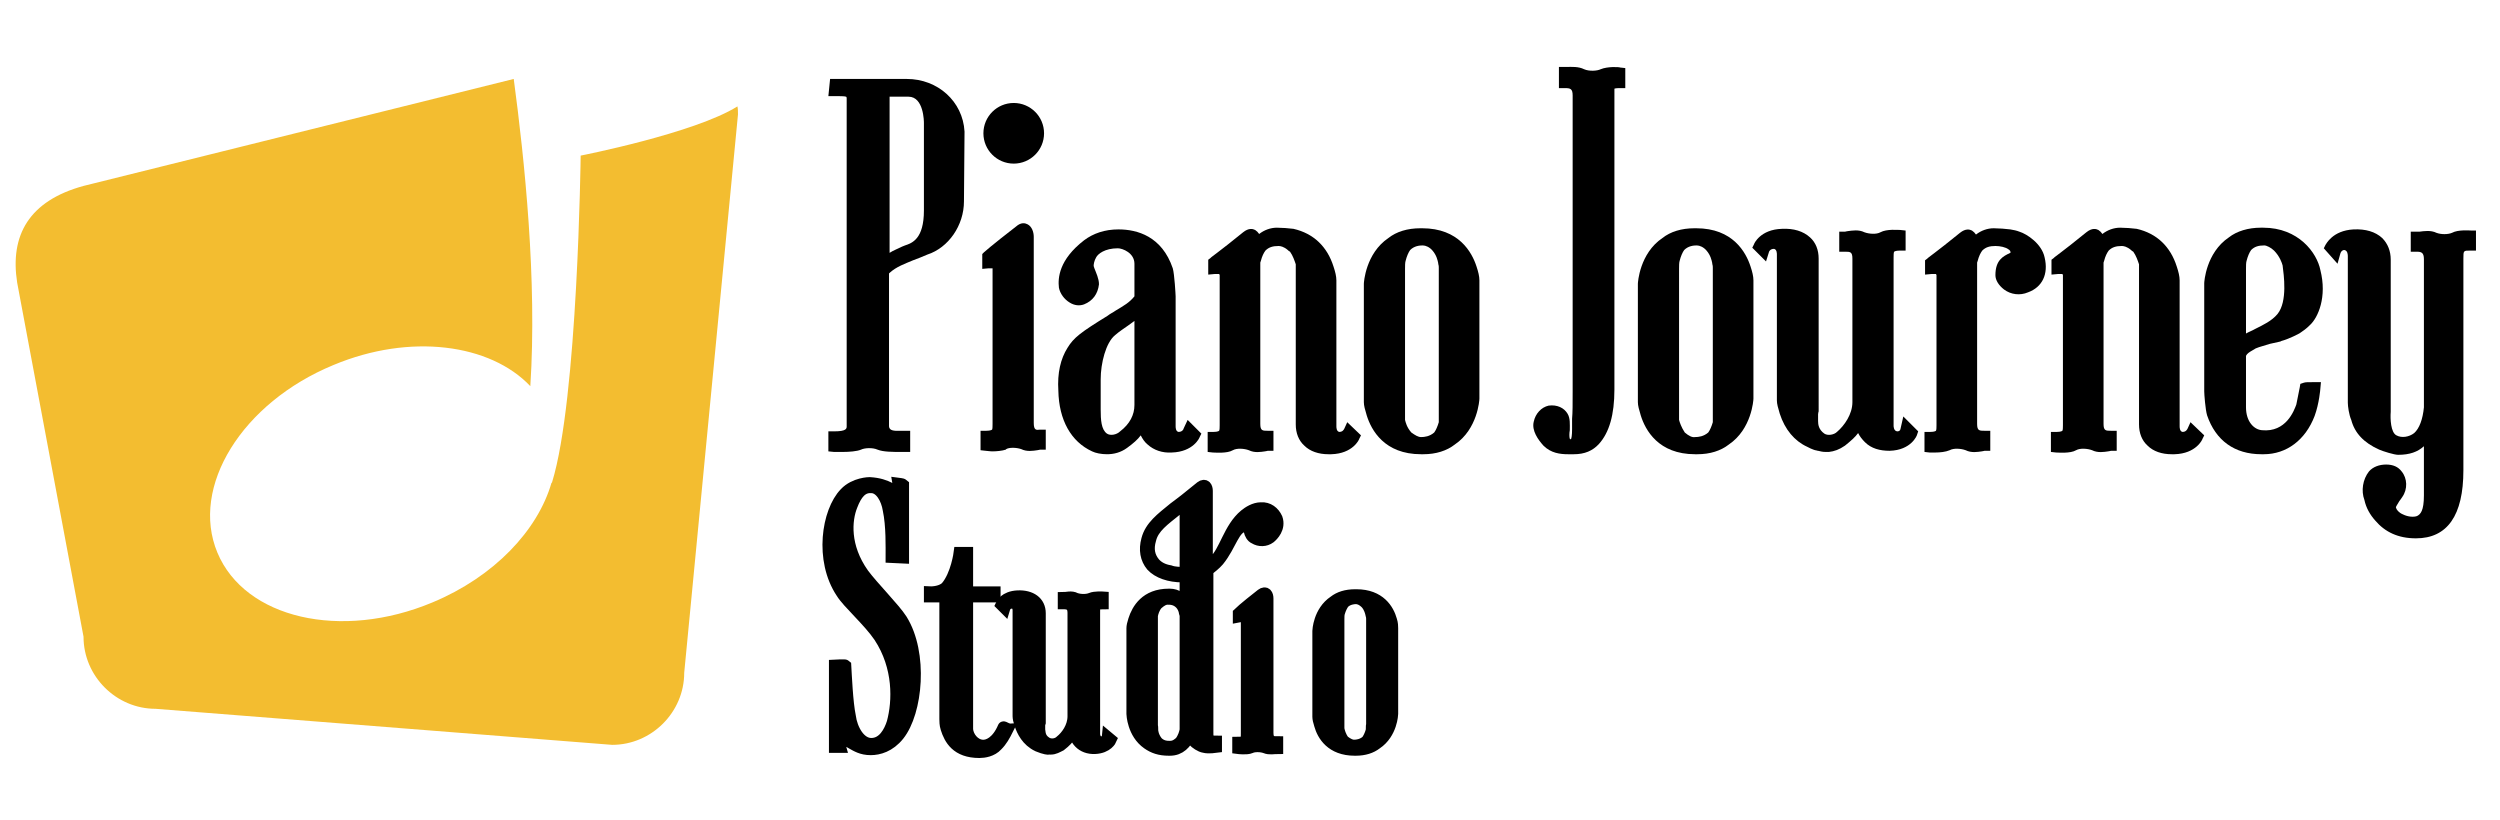 <?xml version="1.0" encoding="utf-8"?>
<!-- Generator: Adobe Illustrator 27.9.5, SVG Export Plug-In . SVG Version: 9.03 Build 54986)  -->
<svg version="1.1" id="Layer_1" xmlns="http://www.w3.org/2000/svg" xmlns:xlink="http://www.w3.org/1999/xlink" x="0px" y="0px"
	 viewBox="0 0 437 143.4" style="enable-background:new 0 0 437 143.4;" xml:space="preserve">
<style type="text/css">
	.st0{stroke:#000000;stroke-width:2;stroke-miterlimit:10;}
	.st1{fill:#F3BD30;}
</style>
<path d="M158.5,13.8h-13.4l-0.3,3h1.1c0.8,0,1.7,0,2,0.1c0.1,0.1,0.1,0.2,0.1,0.3v57.3c0,0.4,0,0.9-2.2,0.9h-1v3.5l1,0.1
	c0.3,0,0.9,0,1.5,0c1.1,0,2.5-0.1,3.2-0.4c0.6-0.3,2-0.4,2.9,0c1,0.4,2.6,0.4,4.2,0.4c0.2,0,0.4,0,0.5,0h1v-3.7h-1
	c-0.1,0-0.3,0-0.5,0c-0.6,0-1.6,0.1-2-0.3c0,0-0.2-0.2-0.2-0.5V47.8l0.1-0.1c1.2-1.1,2.7-1.6,4.1-2.2c0.8-0.3,1.6-0.6,2.5-1
	c3.7-1.2,6.4-5.1,6.4-9.3l0.1-12.1V23C168.3,17.7,163.9,13.8,158.5,13.8z M158.2,42.9c-0.2,0.1-0.3,0.1-0.5,0.2
	c-0.8,0.4-1.6,0.7-2.2,1.1V16.9h3.3c2.7,0,2.7,4.4,2.7,4.6v15.3C161.5,41.8,159.4,42.5,158.2,42.9z"/>
<circle cx="177.2" cy="23.3" r="5.3"/>
<path d="M180.7,73.9V41.4c0-0.8-0.3-1.8-1.1-2.2c-0.4-0.2-1.1-0.4-2,0.4c-4.4,3.4-5.6,4.5-5.6,4.5l-0.3,0.3V47l1.1-0.1
	c0.3,0,0.7,0,0.7,0s0,0.1,0,0.3v26.9c0,0.3,0,1-0.1,1c0,0-0.2,0.2-1,0.2h-1v3.4l0.9,0.1c0.2,0,0.7,0.1,1.2,0.1
	c0.7,0,1.7-0.1,2.3-0.3l0.1-0.1c0.5-0.3,1.7-0.3,2.6,0c1,0.5,2.1,0.3,2.8,0.2c0.2,0,0.4-0.1,0.5-0.1h1v-3.5h-1
	C181.1,75.2,180.7,75.2,180.7,73.9z"/>
<path d="M206.9,74.9c0,0.1-0.2,0.6-0.9,0.6c-0.5-0.1-0.5-0.8-0.5-1V51.8c0-0.2-0.2-3.9-0.5-4.9c-1.9-5.6-6.2-6.8-9.5-6.8
	c-2.4,0-4.4,0.7-6,1.9c-4.4,3.4-4.6,6.6-4.4,8.3c0.2,1,0.9,2,1.9,2.6c0.8,0.5,1.7,0.6,2.5,0.3c1.5-0.6,2.4-1.8,2.6-3.5
	c0-1-0.5-2-0.8-2.8l-0.1-0.3c-0.1-0.3,0.1-1.1,0.4-1.6c0.3-0.6,1.5-1.6,3.8-1.6c0.8,0,2.9,0.8,2.9,2.7v0.2c0,0.2,0,0.8,0,1.4v4.1
	c-0.9,1.1-1.8,1.6-3.3,2.5c-0.4,0.3-0.9,0.5-1.4,0.9c-4.7,2.9-5.9,3.8-7,5.6c-1.2,1.9-1.8,4.4-1.6,7.5c0.1,5.1,2.2,8.9,5.9,10.6
	c0.6,0.3,1.6,0.5,2.6,0.5c1.2,0,2.4-0.3,3.5-1.1c1.1-0.8,1.9-1.5,2.4-2.2c0.3,0.6,0.7,1.2,1.2,1.6c1.1,1,2.6,1.5,4.2,1.4
	c3.8-0.1,4.9-2.6,4.9-2.7l0.3-0.6l-2.4-2.4L206.9,74.9z M192.4,71.6v-5.3c0-2.8,0.9-6.4,2.5-7.7c0.8-0.7,1.6-1.2,2.3-1.7
	c0.4-0.3,0.8-0.6,1.1-0.8v14.7c0,1.7-0.8,3.3-2.5,4.6c-0.6,0.6-1.7,0.8-2.3,0.4C192.5,75.1,192.4,73.4,192.4,71.6z"/>
<path d="M235,74.9c-0.1,0.2-0.3,0.6-0.9,0.6c-0.5-0.1-0.5-0.8-0.5-1V49c0-0.7-0.2-1.5-0.5-2.4c-1.1-3.5-3.5-5.8-7-6.6
	c-0.7-0.1-2.1-0.2-2.9-0.2c-1.1,0-2.2,0.4-3.1,1.1c-0.2-0.3-0.4-0.5-0.7-0.7c-0.4-0.2-1.1-0.4-2.1,0.4c-4.3,3.5-5.7,4.4-5.7,4.5
	l-0.4,0.3V48l1.1-0.1c0.3,0,0.6,0,0.8,0c0,0,0.1,0.1,0.1,0.2v26.2c0,0.3,0,0.9-0.1,1c0,0-0.2,0.2-1,0.2h-1V79l0.9,0.1
	c0.4,0,2.5,0.2,3.5-0.4c0.7-0.4,2-0.3,2.8,0c1,0.5,2.1,0.3,2.8,0.2c0.2,0,0.4-0.1,0.5-0.1h1v-3.5h-1c-0.9,0-1.3,0-1.3-1.2V45.9
	c0-0.1,0.1-0.2,0.1-0.3c0.2-0.8,0.5-1.4,0.8-1.8c0.6-0.6,1.3-0.8,2.3-0.8c0.3,0,0.9,0.1,1.6,0.7c0.1,0.1,0.2,0.2,0.4,0.3
	c0.5,0.7,0.8,1.6,1,2.2v28c0,1.5,0.5,2.8,1.5,3.7c1,1,2.5,1.5,4.2,1.5c0.2,0,0.4,0,0.5,0c3.8-0.1,4.9-2.6,4.9-2.7l0.3-0.6l-2.4-2.3
	L235,74.9z"/>
<path d="M248.6,39.9h-0.3c-2.3,0-4.2,0.6-5.6,1.7c-4,2.7-4.3,7.8-4.3,8v20.7c0,0.6,0.2,1.3,0.5,2.3c0.8,2.6,3.1,6.8,9.5,6.8h0.4
	c2.2,0,4.1-0.6,5.5-1.7c4-2.7,4.3-7.8,4.3-8V49c0-0.7-0.2-1.5-0.5-2.4C257.3,44.1,255,39.9,248.6,39.9z M245.6,73.4V47
	c0-0.5,0-1.1,0.1-1.4c0.2-0.8,0.5-1.5,0.8-1.9c0.7-0.7,1.6-0.8,2.2-0.8c0.5,0,1.2,0.3,1.7,0.9c0.7,0.8,0.9,1.7,1,2.2v0.1
	c0.1,0.3,0.1,0.5,0.1,0.7v25.5c0,0.3,0,0.6,0,0.9c0,0.2,0,0.5,0,0.6c-0.2,0.7-0.5,1.4-0.8,1.8c-0.8,0.7-1.7,0.8-2.3,0.8
	c-0.5,0-1-0.3-1.7-0.8C245.9,74.7,245.7,73.8,245.6,73.4z"/>
<path d="M279.8,12.1c-0.6,0.3-2,0.4-2.9,0c-1-0.5-2.2-0.4-3-0.4c-0.2,0-0.3,0-0.4,0h-1v3.7h1c1,0,1.4,0.1,1.4,1.3v51.7
	c0,2.3,0,3.7-0.1,4.8c0,0.7,0,1.2,0,1.7V75c0,1.1-0.1,1.6-0.2,1.8c-0.1,0-0.1-0.1-0.2-0.1c-0.1-0.3-0.1-1,0-1.5c0-1,0.1-2.1-0.4-2.9
	c-0.6-1-1.8-1.6-3.3-1.4c-1.3,0.3-2.3,1.4-2.6,2.8c-0.4,1.6,0.8,3.2,1.7,4.2c1.3,1.3,2.9,1.5,4.3,1.5c0.2,0,0.4,0,0.5,0h0.5
	c1.9,0,3.3-0.6,4.4-1.8c1.8-2,2.7-5.1,2.7-9.5V16.7v-0.3c0-0.3,0-0.8,0-0.9c0,0,0.2-0.1,0.9-0.1h1v-3.5l-0.9-0.1
	C283,11.7,281,11.6,279.8,12.1z"/>
<path d="M296.5,39.9h-0.3c-2.3,0-4.2,0.6-5.6,1.7c-4,2.7-4.3,7.8-4.3,8v20.7c0,0.6,0.2,1.3,0.5,2.3c0.8,2.6,3.1,6.8,9.5,6.8h0.4
	c2.2,0,4.1-0.6,5.5-1.7c4-2.7,4.3-7.8,4.3-8V49c0-0.7-0.2-1.5-0.5-2.4C305.2,44.1,302.9,39.9,296.5,39.9z M294.5,75.6
	c-0.6-0.9-0.9-1.8-1-2.2V47c0-0.5,0-1.1,0.1-1.4c0.2-0.8,0.5-1.5,0.8-1.9c0.7-0.7,1.6-0.8,2.2-0.8c0.5,0,1.2,0.3,1.7,0.9
	c0.7,0.8,0.9,1.7,1,2.2v0.1c0.1,0.3,0.1,0.5,0.1,0.7v25.5c0,0.3,0,0.6,0,0.9c0,0.2,0,0.5,0,0.6c-0.2,0.7-0.5,1.4-0.8,1.8
	c-0.8,0.7-1.7,0.8-2.3,0.8C295.8,76.5,295.2,76.2,294.5,75.6z"/>
<path d="M332.2,75c-0.1,0.4-0.4,0.4-0.6,0.4c-0.6-0.1-0.6-0.9-0.6-1V45c0-0.3,0-0.9,0.1-1c0,0,0.2-0.2,1-0.2h1v-3.5l-0.9-0.1
	c-0.4,0-2.4-0.2-3.5,0.4c-0.7,0.4-2,0.3-2.8,0c-1-0.5-2.1-0.3-2.9-0.2c-0.2,0-0.4,0.1-0.5,0.1h-1V44h1c0.9,0,1.3,0,1.3,1.2v25.1
	c0,2.1-1.4,4.1-2.7,5.2c-0.5,0.5-1.6,0.7-2.2,0.3c-1-0.7-1.1-1.6-1.1-2.2c0-0.1,0-0.2,0-0.3v-0.9c0-0.2,0.1-0.5,0.1-0.5V45.2
	c0-1.5-0.5-2.8-1.5-3.7c-1.2-1.1-2.9-1.6-4.9-1.5c-3.8,0.1-4.9,2.6-4.9,2.7l-0.3,0.6l2.4,2.4l0.5-1.6c0-0.1,0.2-0.6,0.9-0.6
	c0.5,0.1,0.5,0.8,0.5,1V70c0,0.6,0.2,1.3,0.5,2.3c0.9,2.8,2.6,4.8,4.8,5.8c0.2,0.1,0.4,0.2,0.6,0.3c0.2,0.1,0.3,0.1,0.5,0.2l0.3,0.1
	c0.2,0,0.3,0.1,0.5,0.1c0.4,0.1,0.8,0.2,1.3,0.2c0.1,0,0.2,0,0.3,0h0.3c0.9-0.1,1.8-0.4,2.8-1.1c1-0.8,1.8-1.5,2.3-2.2
	c0.3,0.6,0.7,1.1,1.2,1.6c1.1,1.1,2.6,1.5,4.3,1.5c3.8-0.1,4.8-2.7,4.8-2.8l0.2-0.6l-2.6-2.6L332.2,75z"/>
<path d="M353,40.5c-0.5-0.2-1-0.3-1.6-0.4c-0.7-0.1-2.1-0.2-2.9-0.2c-1.1,0-2.2,0.4-3.1,1.1c-0.2-0.3-0.4-0.5-0.7-0.7
	c-0.4-0.2-1.1-0.4-2.1,0.4c-4.3,3.5-5.7,4.4-5.7,4.5l-0.4,0.3V48l1.1-0.1c0.3,0,0.6,0,0.8,0c0,0,0.1,0.1,0.1,0.2v26.2
	c0,0.3,0,0.9-0.1,1c0,0-0.2,0.2-1,0.2h-1V79l0.9,0.1c0.2,0,0.5,0,1,0c0.8,0,1.8-0.1,2.5-0.4c0.7-0.4,2-0.3,2.8,0
	c1,0.5,2.1,0.3,2.8,0.2c0.2,0,0.4-0.1,0.5-0.1h1v-3.5h-1c-0.9,0-1.3,0-1.3-1.2V45.9c0-0.1,0.1-0.2,0.1-0.3c0.2-0.8,0.5-1.4,0.8-1.8
	c0.6-0.6,1.3-0.8,2.3-0.8c0.8,0,1.8,0.2,2.3,0.6c0.2,0.1,0.2,0.2,0.3,0.3l0,0c0,0.1,0.1,0.3,0,0.3l0,0c-1.3,0.6-2.6,1.3-2.6,3.9
	c0,0.9,0.6,1.8,1.5,2.5c1.2,0.9,2.8,1.1,4.2,0.5l0,0c2.5-0.9,3.6-3.2,2.9-6.1C356.9,42.6,354.3,40.9,353,40.5z"/>
<path d="M382.4,74.9c-0.1,0.2-0.3,0.6-0.9,0.6c-0.5-0.1-0.5-0.8-0.5-1V49c0-0.7-0.2-1.5-0.5-2.4c-1.1-3.5-3.5-5.8-7-6.6
	c-0.7-0.1-2.1-0.2-2.9-0.2c-1.1,0-2.2,0.4-3.1,1.1c-0.2-0.3-0.4-0.5-0.7-0.7c-0.4-0.2-1.1-0.4-2.1,0.4c-4.3,3.5-5.7,4.4-5.7,4.5
	l-0.4,0.3V48l1.1-0.1c0.3,0,0.6,0,0.8,0c0,0,0.1,0.1,0.1,0.2v26.2c0,0.3,0,0.9-0.1,1c0,0-0.2,0.2-1,0.2h-1V79l0.9,0.1
	c0.4,0,2.5,0.2,3.5-0.4c0.7-0.4,2-0.3,2.8,0c1,0.5,2.1,0.3,2.8,0.2c0.2,0,0.4-0.1,0.5-0.1h1v-3.5h-1c-0.9,0-1.3,0-1.3-1.2V45.9
	c0-0.1,0.1-0.2,0.1-0.3c0.2-0.8,0.5-1.4,0.8-1.8c0.6-0.6,1.3-0.8,2.3-0.8c0.3,0,0.9,0.1,1.6,0.7c0.1,0.1,0.2,0.2,0.4,0.3
	c0.5,0.7,0.8,1.6,1,2.2v28c0,1.5,0.5,2.8,1.5,3.7c1,1,2.5,1.5,4.2,1.5c0.2,0,0.4,0,0.5,0c3.8-0.1,4.9-2.6,4.9-2.7l0.3-0.6l-2.4-2.3
	L382.4,74.9z"/>
<path d="M392.6,62.2c0.2-0.4,0.5-0.6,1.2-1l0.5-0.3c0.7-0.3,1.6-0.5,2.5-0.8l1.8-0.4l0.2-0.1c0.4-0.1,1.6-0.5,3.1-1.3l0.3-0.2
	c0.4-0.3,0.8-0.5,1.6-1.3c1.4-1.3,3-4.9,1.8-9.6c-0.6-3-3.8-7.4-10-7.4h-0.4c-2.2,0-4.2,0.6-5.6,1.7c-4,2.7-4.3,7.8-4.3,8v18.9
	c0,0.5,0.2,3.2,0.5,4.2c1.5,4.4,4.8,6.8,9.5,6.8h0.4c4,0,7.3-2.5,8.9-6.7c0.8-2.2,1-4.7,1-4.8l0.1-1.1h-1.1c-0.1,0-0.2,0-0.3,0
	c-0.9,0-1.3,0-1.6,0.1l-0.6,0.2l-0.1,0.6c0,0-0.4,2-0.6,3c-0.4,1.1-1.8,4.9-6,4.5c-1.4-0.1-2.8-1.5-2.8-4V62.2L392.6,62.2z
	 M399,46.4c0.2,1.6,0.9,6.3-0.9,8.5c-1,1.2-2.5,1.9-3.9,2.6c-0.5,0.3-1.1,0.5-1.6,0.8V47c0-0.5,0-1.1,0.1-1.4
	c0.2-0.8,0.5-1.5,0.8-1.9c0.6-0.6,1.3-0.8,2.3-0.8c0.4,0,1.2,0.4,1.7,0.9C398.5,44.8,398.9,46,399,46.4z"/>
<path d="M432.1,40.3c-0.4,0-2.4-0.2-3.5,0.4c-0.7,0.3-1.9,0.3-2.7,0c-1-0.5-2.2-0.3-3-0.2c-0.2,0-0.3,0-0.5,0h-1V44h1
	c0.8,0,1.3,0.1,1.3,1.3v25.9c-0.2,2.1-0.8,3.7-1.7,4.5c-0.9,0.7-2.2,0.9-3.1,0.4c-1-0.5-1.1-2.9-1-4.1V45.4c0-1.5-0.5-2.8-1.5-3.8
	c-1.2-1.1-2.9-1.6-5-1.5c-3.7,0.2-4.8,2.6-4.9,2.7l-0.3,0.6l2.4,2.7l0.5-1.8c0.1-0.3,0.3-0.6,0.7-0.6c0.6,0.1,0.6,0.9,0.6,1.1v25.6
	c0,0.6,0.2,2.1,0.6,3c0.6,2.3,2.2,4,4.9,5.2c0.7,0.3,2.6,0.9,3.3,0.9c2,0,3.4-0.5,4.5-1.5v8.6c0,2.7-0.6,3.3-1.2,3.6
	c-0.5,0.2-1.5,0.2-2.5-0.3c-0.7-0.3-1.1-0.8-1.2-1.2c0-0.2,0.4-0.7,0.6-1.1c0.2-0.3,0.4-0.5,0.5-0.7c1-1.4,0.9-3.3-0.1-4.5
	c-0.6-0.8-1.5-1.2-2.7-1.2s-2.3,0.4-3,1.2c-1.1,1.4-1.4,3.4-0.8,5c0.3,1.4,1,2.6,1.9,3.6c1.7,2,4,3.1,7.1,3.1c5.5,0,8.3-4,8.3-11.9
	v-37c0-1.4,0-1.4,1.2-1.4h1v-3.5L432.1,40.3z"/>
<g>
	<path class="st0" d="M157.1,128.5c-1.6,2-3.5,2.5-4.9,2.5c-1.6,0-2.5-0.6-3.4-1.1c-0.3-0.2-1-0.6-1.5-0.3c-0.6,0.3-0.4,1-0.4,1h-1
		v-14.3c0,0,1.8-0.1,1.9,0c0.1,1.7,0.3,6.5,0.8,8.9c0.3,2.3,1.7,4.8,3.7,4.8c2.1,0,3.2-2.1,3.7-3.7c1-3.7,1.2-9.7-2.3-15
		c-1.9-2.8-5.5-5.9-6.6-7.7c-3.8-5.7-2.5-14.2,0.6-17.4c1.7-1.8,4.3-1.8,4.3-1.8c1.7,0.1,2.7,0.5,3.5,0.9c0.3,0.1,0.8,0.6,1.2,0.2
		s0.3-1,0.3-1s0.8,0.1,0.9,0.2v12.8l-2.1-0.1c0-1.7,0.1-5.5-0.5-8.3c-0.3-1.9-1.4-3.9-3-3.9c-1.6-0.1-2.6,1.1-3.4,3.2
		c-1,2.5-1.4,7.1,2,11.9c1.7,2.3,5.5,6.1,6.7,8C161.3,114.2,160.3,124.5,157.1,128.5z"/>
	<path class="st0" d="M176.2,127.4c-0.6,1.2-1.1,2.1-1.9,2.9c-0.9,1-2.3,1.2-3.1,1.2c-4,0-5.2-2.3-5.8-4.2c-0.2-0.6-0.2-1.3-0.2-1.6
		v-5v-16.4h-2.7v-0.8c0,0,1.9,0.1,2.9-0.9c1.8-2.1,2.3-6,2.3-6h1.4v6.9h4.8v0.8h-4.8c0,4,0,8.1,0,8.1v9.3v4.6c0,0,0,0.3,0,0.4
		c0,0.2,0,0.5,0,0.8c0.1,1.3,1.2,2.7,2.6,2.8c1,0.1,2.6-0.6,3.7-3.2C175.4,127,176,127.4,176.2,127.4z"/>
	<path class="st0" d="M194.2,129.3c0,0-0.6,1.4-2.8,1.5c-2.3,0.1-3.7-1.5-3.7-3.6c-0.2,0.7-0.6,1.8-2.3,3.1
		c-0.6,0.3-1.1,0.6-1.7,0.6c-0.1,0-0.1,0-0.1,0h-0.1c-0.4,0.1-0.9-0.1-1.3-0.2c-0.3-0.1-0.5-0.2-0.8-0.3c-1.9-0.9-2.7-2.6-3.1-3.8
		c-0.2-0.6-0.3-1.1-0.3-1.4V125v-6.8v-3.7v-0.6v-3v-4.1c0,0,0.1-1.3-1-1.4s-1.4,0.9-1.4,0.9l-0.6-0.6c0,0,0.6-1.4,2.9-1.5
		c2.3-0.1,3.9,1,3.9,3c0,0.6,0,1.7,0,2.6v0.9v7.7v1v6.9c0,0-0.1,0.3-0.1,0.5c0,0.1,0,0.4,0,0.7c0.1,0.3-0.1,1.5,1.2,2.3
		c0.8,0.5,1.9,0.3,2.5-0.3c1-0.8,2.2-2.4,2.2-4.3v-1c0-3.8,0-6.5,0-6.5v-8.1c0-1.4,0-2.5,0-2.5c0-1.5-1-1.6-1.7-1.6v-1
		c0.5,0,1.4-0.3,2.1,0.1c0.8,0.3,2,0.3,2.7,0s2.1-0.2,2.1-0.2v1.1c-1.6,0-1.5,0.7-1.5,1.7v2.3V124v0.1v0.6v3.6c0,0,0,1.3,1.1,1.4
		s1.2-0.9,1.2-0.9L194.2,129.3z"/>
	<path class="st0" d="M213,98c-0.5,0.6-1.4,1.3-1.9,1.7v28.2c0,1-0.1,1.7,1.5,1.7v1c0,0-1.4,0.2-2.1,0c-0.7-0.1-1.5-0.7-1.9-1.1
		c0-0.1-0.3-0.5-0.6-1c-0.7,1.4-1.7,2.6-3.5,2.6c-0.1,0-0.1,0-0.1,0c-0.1,0-0.1,0-0.1,0c-1.6,0-2.7-0.4-3.7-1.1
		c-2.6-1.8-2.7-5.2-2.7-5.2v-15c0-0.3,0.1-0.8,0.3-1.4c0.6-1.9,2.1-4.5,6.1-4.5c0.1,0,0.1,0,0.1,0c0.1,0,0.1,0,0.1,0
		c1.2,0,2.1,0.7,2.7,1.7v-4.8c-0.1,0-0.3,0-0.5,0c-2.3,0-4.3-0.7-5.4-1.9c-1-1.2-1.3-2.8-0.8-4.6c0.6-2.3,2.5-3.7,4.7-5.5
		c0.3-0.2,0.5-0.4,0.8-0.6c0.4-0.3,1.6-1.2,3.9-3.1c0.8-0.6,1.1,0.1,1.1,0.7V99c0.4-0.3,0.8-0.6,1.2-0.9c1.9-1.6,2.6-5.8,5.4-8.1
		c0.6-0.5,1.7-1.2,2.8-1.2c1.3-0.1,2.3,0.7,2.8,1.8c0.6,1.7-0.7,3-1.2,3.4c-0.8,0.6-1.9,0.6-2.7,0.1c-0.5-0.2-0.8-0.8-0.9-1.3
		c-0.1-0.5-0.1-0.9-0.8-0.8C215.7,92.1,215.2,95.3,213,98z M207.2,100.1V89.9c0,0,0.1-0.7-0.6-0.9c-0.1,0-0.1,0-0.1-0.1
		c-0.4,0-0.6,0.1-0.9,0.3c-2.1,1.7-4,3-4.5,5.1c-0.5,1.7-0.2,3,0.7,4.1c0.6,0.7,1.5,1.2,2.7,1.4
		C205.3,100.1,206.3,100.1,207.2,100.1z M207.2,126.9L207.2,126.9v-9.7c0,0,0-4.3,0-9.7c0-0.1-0.1-0.3-0.1-0.3
		c-0.1-0.7-0.4-1.3-0.8-1.7c-0.8-0.8-1.7-0.8-2.2-0.8s-1,0.2-1.8,0.9c-0.6,0.7-0.8,1.5-0.9,2c0,0.3,0,0.6,0,0.8c0,0.1,0,0.4,0,0.4
		v18c0.1,0.4,0,0.8,0.1,1.2c0.1,0.6,0.4,1.2,0.8,1.7c0.8,0.8,1.7,0.8,2.2,0.8s1-0.1,1.8-0.8c0.6-0.8,0.8-1.6,0.9-2.1
		C207.2,127.3,207.2,127.1,207.2,126.9z M223.3,129.7v1.1c-0.6,0-1.4,0.2-2.1-0.1c-0.8-0.3-2-0.3-2.6,0c-0.7,0.3-2.2,0.1-2.2,0.1v-1
		c1.6,0,1.5-0.7,1.5-1.7v-17v-2.3c0,0,0.1-0.7-0.6-1c-0.3-0.1-0.8,0-0.8,0v-0.6c0,0,0.8-0.8,4-3.3c0.8-0.6,1.1,0.1,1.1,0.7
		c0,0.8,0,12.9,0,12.9c0,4,0,10.6,0,10.6C221.6,129.7,222.5,129.7,223.3,129.7z"/>
	<path class="st0" d="M243.4,109.8v15c0,0-0.1,3.4-2.8,5.2c-0.9,0.7-2.1,1.1-3.6,1.1c-0.1,0-0.1,0-0.1,0c-0.1,0-0.1,0-0.1,0
		c-4.1,0-5.6-2.6-6.1-4.4c-0.2-0.6-0.3-1.1-0.3-1.4v-15c0,0,0.1-3.4,2.8-5.2c0.9-0.7,2.1-1.1,3.7-1.1h0.1c0.1,0,0.1,0,0.1,0
		c4.1,0,5.6,2.6,6.1,4.4C243.4,109,243.4,109.5,243.4,109.8z M239.8,108.2c0-0.1,0-0.4-0.1-0.7c-0.1-0.5-0.3-1.3-0.9-2
		c-0.7-0.7-1.3-0.9-1.8-0.9c-0.4,0-1.4,0.1-2.1,0.8c-0.3,0.4-0.6,1-0.8,1.7c-0.1,0.3-0.1,0.8-0.1,1.2v17.9c0,0,0,0.3,0,0.5
		s0,0.4,0,0.7c0.1,0.5,0.3,1.3,0.9,2.1c0.8,0.6,1.3,0.8,1.8,0.8s1.4-0.1,2.2-0.8c0.3-0.4,0.6-1,0.8-1.7c0.1-0.4,0-0.8,0.1-1.2v-18
		C239.8,108.7,239.8,108.4,239.8,108.2z"/>
</g>
<path class="st1" d="M101.5,27.2c0,0-0.5,42.6-5,57.1c0,0,0,0.1-0.1,0.1c-2.4,8.3-10,16.4-20.8,20.9c-16,6.7-32.8,2.8-37.6-8.7
	s4.3-26.2,20.3-32.8c13.4-5.6,27.4-3.7,34.4,3.7c1.2-18.5-1-39.5-2.9-53.7L14.6,32.5C5.1,35.1,1.7,41.1,3,49.4l11.6,61.9
	c0,6.9,5.7,12.6,12.6,12.6l79.8,6.3c6.9,0,12.6-5.7,12.6-12.6L129,20c0-0.5,0-1-0.1-1.4C121.4,23.3,101.5,27.2,101.5,27.2z"/>
</svg>
